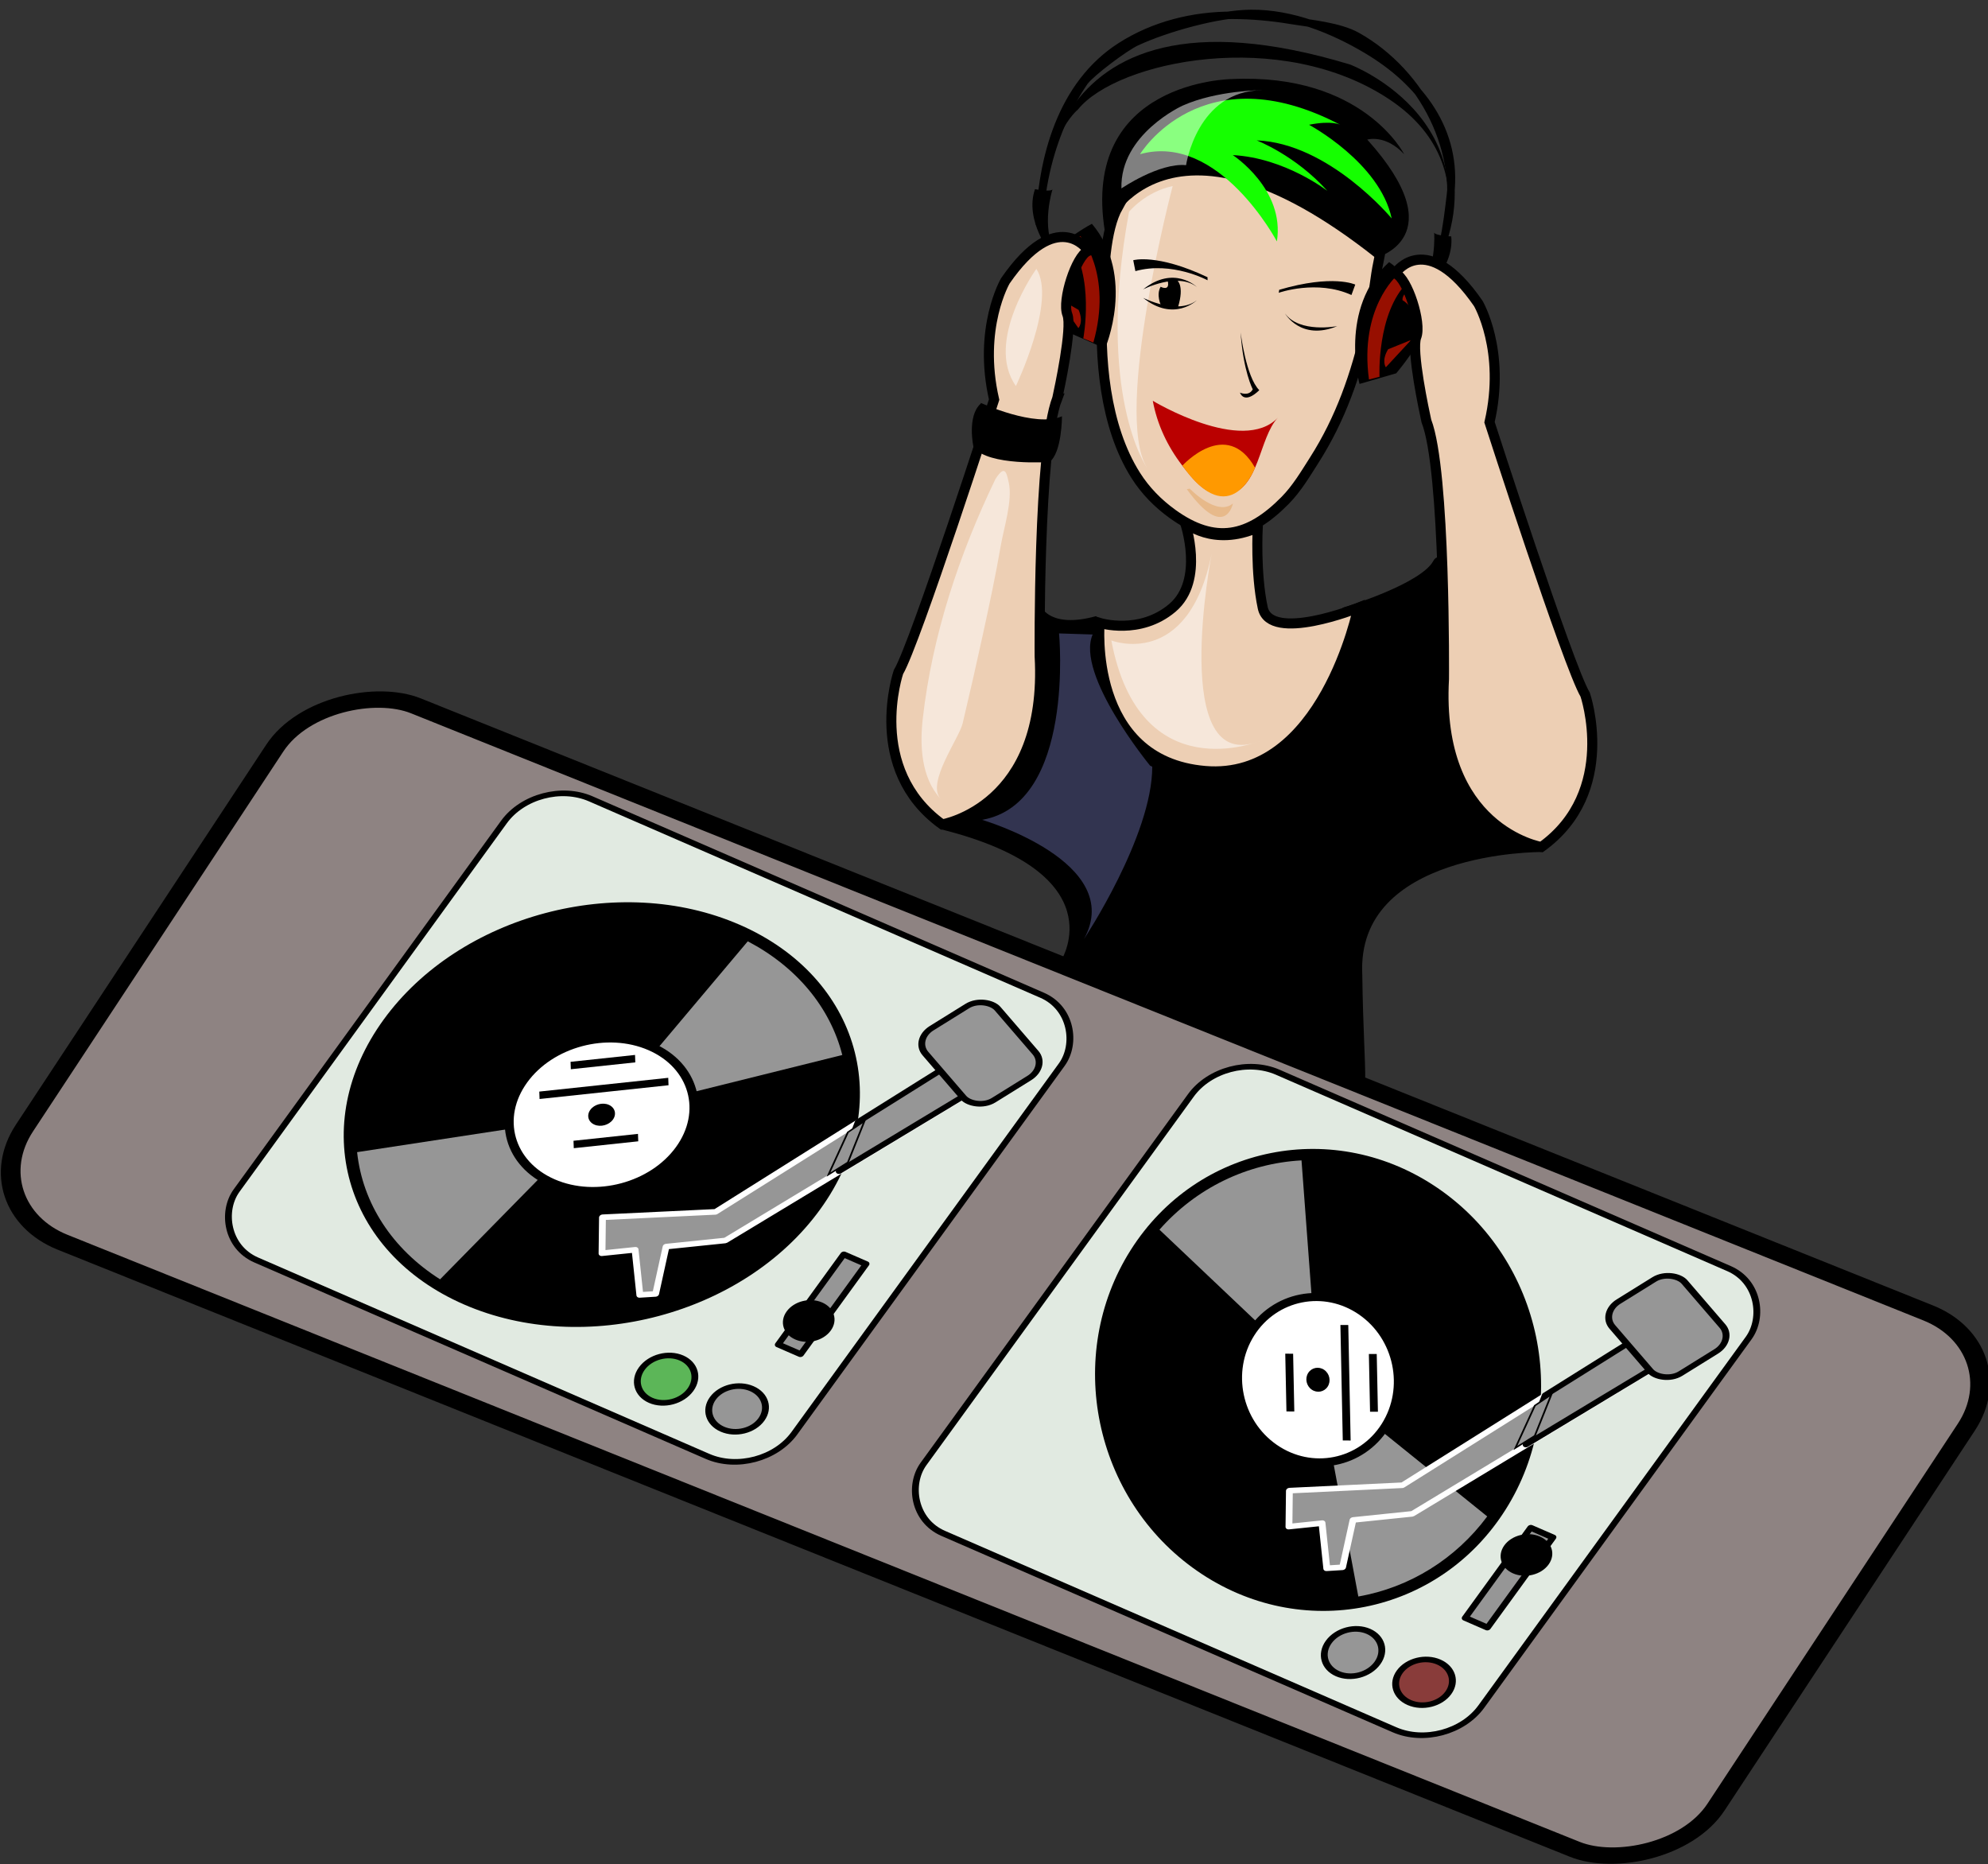 <?xml version="1.0" encoding="UTF-8"?>
<svg width="757.16" height="710" version="1.1" viewBox="0 0 709.84 665.63" xmlns="http://www.w3.org/2000/svg">
<rect x="0" y="0" width="709.84" height="665.63" fill="#333333" stroke="none"/>
<defs>
<clipPath id="a">
<path d="m75.722 515.71h40.186v-28.064h-40.186z"/>
</clipPath>
<clipPath id="b">
<path d="m35.93 360.54h48.604v-87.302h-48.604z"/>
</clipPath>
<clipPath id="c">
<path d="m72.841 383.38h42.536v-55.817h-42.536z"/>
</clipPath>
<clipPath id="d">
<path d="m74.638 488.32h15.729v-80.437h-15.729z"/>
</clipPath>
<clipPath id="e">
<path d="m42.673 464.68h10.391v-33.474h-10.391z"/>
</clipPath>
<clipPath id="f">
<path d="m18.631 406.95h25.201v-93.689h-25.201z"/>
</clipPath>
</defs>
<g transform="translate(119.96 -419.96)">
<g transform="matrix(1.25,0,0,-1.25,360.49,638.5)">
<path d="m0 0s22.463 6.692 26.286 13.861c3.821 7.169-9.493-75.439 29.662-80.969 0 0-54.495 0.38-52.602-36.597 0.405-30.615 2.784-35.866-2.872-40.555-6.294-5.217-20.773 11.131-28.825 8.717s-16.928-2.015-25.785 3.246c-8.857 5.261-17.697 15.383-25.676 32.417 0 0 16.157 26.357-35.414 39.224 0 0 35.415 2.831 27.292 61.137 0 0 3.152-6.862 17.013-3.036 0 0-12.32-20.407 29.362-35.044 0 0 37.717-3.946 41.56 37.599" stroke="#000" stroke-linecap="round" stroke-linejoin="bevel" stroke-width="2.866"/>
</g>
<g transform="matrix(1.25,0,0,-1.25,329.13,608.32)">
<path d="m0 0s-0.717-12.904 1.434-22.939c2.15-10.038 27.241 0 27.241 0s-10.037-49.465-43.73-46.597c-33.693 2.867-30.107 42.295-30.107 42.295s11.469-3.585 20.788 4.302c9.319 7.884 3.585 24.373 3.585 24.373s7.937-7.068 20.789-1.434" fill="#edcfb4"/>
<path d="m0 0s-0.717-12.904 1.434-22.939c2.15-10.038 27.241 0 27.241 0s-10.037-49.465-43.73-46.597c-33.693 2.867-30.107 42.295-30.107 42.295s11.469-3.585 20.788 4.302c9.319 7.884 3.585 24.373 3.585 24.373s7.937-7.068 20.789-1.434z" fill="none" stroke="#000" stroke-width="2.867"/>
</g>
<g transform="matrix(1.25,0,0,-1.25,279.31,493.69)">
<path d="m0 0c-3.87-6.855-4.043-19.247-4.489-26.769-0.96-16.283 0.563-35.95 9.493-50.044 2.753-4.35 6.335-7.997 10.505-11.003 12.191-8.793 21.76-6.688 32.151 3.836 3.344 3.388 5.828 7.588 8.37 11.582 7.496 11.766 11.899 24.434 14.979 38.016 1.137 5.021 2.042 10.092 2.717 15.194 0.448 3.392 3.281 13.934 1.635 16.821-0.073 0.126-38.562 67.526-75.361 2.367" fill="#edcfb4"/>
<path d="m0 0c-3.87-6.855-4.043-19.247-4.489-26.769-0.96-16.283 0.563-35.95 9.493-50.044 2.753-4.35 6.335-7.997 10.505-11.003 12.191-8.793 21.76-6.688 32.151 3.836 3.344 3.388 5.828 7.588 8.37 11.582 7.496 11.766 11.899 24.434 14.979 38.016 1.137 5.021 2.042 10.092 2.717 15.194 0.448 3.392 3.281 13.934 1.635 16.821-0.073 0.126-38.562 67.526-75.361 2.367z" fill="none" stroke="#000" stroke-width="2.867"/>
</g>
<g transform="matrix(1.25,0,0,-1.25,376.04,513.54)">
<path d="m0 0s6.76-4.732 10.815-10.814-8.787-20.953-8.787-20.953l-10.476-3.041s-6.082 21.63 8.448 34.808"/>
</g>
<g transform="matrix(1.25,0,0,-1.25,269.92,499.87)">
<path d="m0 0s-7.325-3.795-12.153-9.286c-4.825-5.491 5.93-21.934 5.93-21.934l9.982-4.402s8.899 20.632-3.759 35.622"/>
</g>
<g transform="matrix(1.25,0,0,-1.25,388.29,524.1)">
<path d="m0 0s21.631 33.791-9.459 54.745c-31.091 20.954-78.062 11.153-89.217-2.702 0 0-10.138-8.112-10.813-33.121 0 0-5.408 74.347 88.539 45.96 0 0 45.618-17.235 20.95-64.882"/>
</g>
<path transform="matrix(1.25,0,0,-1.25,388.74,523.28)" d="m0 0c5.116 6.861 6.387 18.854 7.367 27.006 2.199 18.3-8.604 32.287-23.871 41.382-9.86 5.87-21.513 10.529-33.142 10.431-9.487-0.081-24.223-4.236-32.682-8.169-3.341-1.55-12.758-8.643-14.68-11.15-2e-3 -5e-3 -12.335-16.101-13.013-41.107 0.516 18.962 6.189 40.155 23.097 51.017 9.55 6.136 20.812 8.897 32.078 8.875 5.526-0.012 11.027-0.515 16.479-1.417 5.756-0.952 13.954-1.653 19.085-4.525 18.584-10.423 30.692-33.431 25.666-54.533-1.462-6.13-3.936-11.974-6.385-17.81" stroke="#000" stroke-width="2.135"/>
<g transform="matrix(1.25,0,0,-1.25,255.84,510.69)">
<path d="M 0,0 0.754,0.566 C -3.389,7.914 0,18.46 0,18.46 -0.755,17.707 -4.992,18.555 -4.992,18.555 -8.104,9.605 -0.374,0 -0.374,0"/>
</g>
<g transform="matrix(1.25,0,0,-1.25,387.22,525.58)">
<path d="m0 0s9.745 7.538 8.803 16.967c0 0-4.318 0.16-4.874 1.07 0 0 0.839-11.045-4.899-17.224l0.603-0.729"/>
</g>
<g transform="matrix(1.25,0,0,-1.25,274.59,502.84)">
<path d="m0 0s16.298 40.935 77.305-7.353c0 0 22.849 5.762-2.387 33.782 0 0 5.17 1.593 10.536-4.172 0 0-11.728 23.247-49.285 21.461 0 0-43.32-0.398-36.169-43.718"/>
</g>
<g transform="matrix(1.25,0,0,-1.25,336.63,524.5)">
<path d="m0 0s10.898 3.863 20.77-0.634l1.089 2.974s-6.36 3.03-21.716-1.485z"/>
</g>
<g transform="matrix(1.25,0,0,-1.25,357.52,536.41)">
<path d="m0 0s-10.795-2.084-14.914 3.614c0 0 4.483-7.914 14.914-3.614"/>
</g>
<g transform="matrix(1.25,0,0,-1.25,265.79,504.25)">
<path d="m0 0s9.291-10.647 3.719-30.414l-2.873 1.182s3.377 17.91-4.224 27.878z" fill="#970f00"/>
</g>
<g transform="matrix(1.25,0,0,-1.25,257.81,526.64)">
<path d="m0 0 5.819-8.37s1.59 1.593 0.078 5.181l-6.056 3.504" fill="#970f00"/>
</g>
<g transform="matrix(1.25,0,0,-1.25,255.82,521.27)">
<path d="m0 0s-2.076 4.943 3.821 10.362c0 0 1.997-1.832 1.518-3.428 0 0-3.186-0.797-5.339-6.934" fill="#970f00"/>
</g>
<g transform="matrix(1.25,0,0,-1.25,378.74,518.45)">
<path d="m0 0s-10.686-9.252-7.916-29.604l3.011 0.772s-0.855 18.207 8.064 27.022z" fill="#970f00"/>
</g>
<g transform="matrix(1.25,0,0,-1.25,383.53,541.75)">
<path d="m0 0-6.923-7.477s-1.353 1.798 0.642 5.142l6.487 2.627" fill="#970f00"/>
</g>
<g transform="matrix(1.25,0,0,-1.25,386.25,536.7)">
<path d="m0 0s2.741 4.606-2.344 10.793c0 0-2.229-1.535-1.98-3.182 0 0 3.047-1.232 4.324-7.611" fill="#970f00"/>
</g>
<g transform="matrix(1.25,0,0,-1.25,323.02,538.67)">
<path d="m0 0s1.521-12.674 5.323-16.477c0 0-3.971-4.237-5.533-0.701 0 0 2.563-1.192 3.673 0.942 0 0-2.741 5.23-3.463 16.236"/>
</g>
<g transform="matrix(1.25,0,0,-1.25,291.66,563.07)">
<path d="m0 0s25.598-15.461 35.736-4.817c-5.459-5.732-5.294-20.542-14.448-22.022-5.71-0.924-9.745 4.305-12.839 8.307-4.212 5.445-7.199 11.738-8.449 18.532" fill="#ba0000"/>
</g>
<g transform="matrix(1.25,0,0,-1.25,304.86,594.43)">
<path d="m0 0s7.772-8.109 12.335-4.222c0 0-2.195-10.982-13.179 4.055" fill="#e7b98a"/>
</g>
<g transform="matrix(1.25,0,0,-1.25,287.1,475.01)" fill="#15ff00">
<path d="m0 0s17.58 29.126 57.199 8.398c0 0-2.362 1.314-8.923-2e-3 0 0 20.204-10.759 23.616-26.759 0 0-17.844 21.51-38.572 22.301 0 0 11.022-4.201 20.204-14.433 0 0-12.069 9.442-27.025 10.232 0 0 14.958-9.705 12.596-24.662 0 0-16.531 31.22-39.095 24.925" fill="#15ff00"/>
</g>
<g transform="matrix(1.25,0,0,-1.25,302.22,586.23)">
<path d="m0 0s12.536 13.878 20.755-0.58c0 0-6.976-18.81-20.755 0.58" fill="#f90"/>
</g>
<g transform="matrix(1.25,0,0,-1.25,257.53,562.23)">
<path d="m0 0s0.021 0.078 0.054 0.229c0.49 2.235 4.329 19.963 2.84 23.744-1.596 4.035 2.539 16.743 5.849 18.103 3.31 1.364-0.101 0.471-0.101 0.471s-8.709 12.377-23.458-8.955c0 0-7.913-13.487-3.208-33.926 0 0-22.47-69.695-27.329-77.828 0 0-9.461-27.686 12.498-43.507 0 0 30.209 5.004 27.84 47.996 0 0-0.488 59.559 5.015 73.673" fill="#edcfb4"/>
<path d="m0 0s0.021 0.078 0.054 0.229c0.49 2.235 4.329 19.963 2.84 23.744-1.596 4.035 2.539 16.743 5.849 18.103 3.31 1.364-0.101 0.471-0.101 0.471s-8.709 12.377-23.458-8.955c0 0-7.913-13.487-3.208-33.926 0 0-22.47-69.695-27.329-77.828 0 0-9.461-27.686 12.498-43.507 0 0 30.209 5.004 27.84 47.996 0 0-0.488 59.559 5.015 73.673z" fill="none" stroke="#000" stroke-width="2.867"/>
</g>
<g transform="matrix(1.25,0,0,-1.25,389.36,570.3)">
<path d="m0 0s-0.02 0.079-0.054 0.23c-0.489 2.235-4.328 19.963-2.839 23.745 1.597 4.035-2.539 16.742-5.849 18.103-3.31 1.363 0.1 0.471 0.1 0.471s8.709 12.377 23.458-8.956c0 0 7.913-13.486 3.209-33.925 0 0 22.47-69.696 27.329-77.828 0 0 9.462-27.687-12.499-43.508 0 0-30.209 5.005-27.839 47.996 0 0 0.487 59.56-5.016 73.672" fill="#edcfb4"/>
<path d="m0 0s-0.02 0.079-0.054 0.23c-0.489 2.235-4.328 19.963-2.839 23.745 1.597 4.035-2.539 16.742-5.849 18.103-3.31 1.363 0.1 0.471 0.1 0.471s8.709 12.377 23.458-8.956c0 0 7.913-13.486 3.209-33.925 0 0 22.47-69.696 27.329-77.828 0 0 9.462-27.687-12.499-43.508 0 0-30.209 5.005-27.839 47.996 0 0 0.487 59.56-5.016 73.672z" fill="none" stroke="#000" stroke-width="2.867"/>
</g>
<g transform="matrix(1.25,0,0,-1.25,230.26,563.82)">
<path d="m0 0s15.534-7.169 23.18-3.822c0 0 0-10.454-3.585-13.053 0 0-17.384-1.255-21.685 4.212 0 0-1.971 8.871 2.061 12.455"/>
</g>
<g transform="matrix(1.25,0,0,-1.25,185.8,1096.8)">
<g clip-path="url(#f)" opacity=".5">
<g transform="translate(39.739,404.64)">
<path d="m0 0c-10.37-21.539-18.037-44.563-20.748-68.354-0.879-7.718-0.495-17.032 5.116-23.024-4.225 4.511 5.235 17.238 6.268 21.59 2.002 8.434 3.928 16.885 5.77 25.359 1.847 8.46 3.655 16.936 5.131 25.471 0.873 5.043 3.405 12.854 2.266 17.967-0.7 3.137-1.162 5.057-3.803 0.991" fill="#fff"/>
</g>
</g>
<g clip-path="url(#e)" opacity=".5">
<g transform="translate(51.43,464.68)">
<path d="m0 0s-14.878-20.724-5.847-33.474c0 0 11.688 24.442 5.847 33.474" fill="#fff"/>
</g>
</g>
<g clip-path="url(#d)" opacity=".5">
<g transform="translate(90.367,488.33)">
<path d="m0 0s-16.994-64.573-7.365-80.438c0 0-14.726 20.96-5.099 73.074 0 0 4.534 5.668 12.464 7.364" fill="#fff"/>
</g>
</g>
</g>
<g transform="matrix(1.25,0,0,-1.25,311.21,520.03)">
<path d="m0 0s-10.159 5.517-20.612 2.612l-0.614 3.112s6.755 1.999 21.221-4.853z"/>
</g>
<g transform="matrix(1.25,0,0,-1.25,288.2,526.3)">
<path d="m0 0s9.78-5.023 15.331-0.705c0 0-6.522-6.343-15.331 0.705"/>
</g>
<g transform="matrix(1.25,0,0,-1.25,288.2,523.29)">
<path d="m0 0s9.78 5.022 15.331 0.706c0 0-6.522 6.342-15.331-0.706"/>
</g>
<g transform="matrix(1.25,0,0,-1.25,185.8,1096.8)">
<g clip-path="url(#c)" opacity=".5">
<g transform="translate(101.52,383.38)">
<path d="m0 0s-12.425-64.039 13.861-53.523c0 0-34.41-14.338-42.536 28.673 0 0 21.985-8.605 28.675 24.85" fill="#fff"/>
</g>
</g>
<g fill="#6467a0">
<g clip-path="url(#b)" fill="#6467a0" opacity=".5">
<g transform="translate(57.909,360.54)" fill="#6467a0">
<path d="m0 0s4.646-48.604-21.979-53.25c0 0 41.173-12.074 29.101-34.052 0 0 19.503 29.409 19.503 49.224l-0.621 0.308s-21.358 26.006-16.403 37.462z" fill="#6467a0"/>
</g>
</g>
</g>
<g clip-path="url(#a)" opacity=".5">
<g transform="translate(93.159,511.28)">
<path d="m0 0s-17.871-8.121-17.429-23.632c0 0 10.786 7.384 18.465 6.645 0 0 3.104 21.271 21.713 21.42 0 0-12.853 0-22.749-4.433" fill="#fff"/>
</g>
</g>
</g>
<g transform="matrix(1.25,0,0,-1.25,294.57,528.96)">
<path d="m0 0s-1.434 2.957-0.09 5.287c0 0 2.778-1.478 2.016 1.703 0 0 1.433 0.627 2.599 0.224 0 0 2.33-1.39 0.314-7.841 0 0-3.227-0.583-4.839 0.627"/>
</g>
<g transform="matrix(.938 0 0 .938 -414.57 287.6)">
<g transform="translate(5.1975e-5,-97.5)">
<g transform="matrix(.586 .255 -.37 .51 818.26 578.74)">
<rect transform="matrix(-.045 -.999 1 -.03 0 0)" x="-494.21" y="-577.53" width="391.91" height="1078.4" ry="57.152" fill="#8e8382" stroke="#000" stroke-dashoffset="1.212" stroke-linecap="round" stroke-linejoin="bevel" stroke-width="10.876" style="paint-order:stroke fill markers"/>
<rect x="6.346" y="112.9" width="362.31" height="344.19" rx="34.55" ry="34.55" fill="#e1eae1" stroke="#000" stroke-linecap="round" stroke-linejoin="round" stroke-width="3.75"/>
<g transform="matrix(.062 .975 -.981 -.193 444.98 177.86)">
<path transform="matrix(.967 0 0 1.035 4.0628e-6 -22.853)" d="m311.49 301.6c0.01 75.62-65.62 136.93-146.59 136.93-80.959 0-146.59-61.31-146.58-136.93-9e-3 -75.62 65.621-136.93 146.58-136.93 80.97 0 146.6 61.31 146.59 136.93z"/>
<path transform="matrix(.92 0 0 .985 7.774 -7.631)" d="m142.21 436.86c-37.43-5.48-71.129-24.28-94.04-52.45l116.73-82.81z" fill="#969696"/>
<path transform="matrix(.92 0 0 .985 7.774 -7.631)" d="m175.74 165.07c36.1 2.5 69.93 17.38 94.98 41.79l-105.82 94.74z" fill="#969696"/>
<path transform="matrix(.346 0 0 .371 102.34 177.55)" d="m311.49 301.6c0.01 75.62-65.62 136.93-146.59 136.93-80.959 0-146.59-61.31-146.58-136.93-9e-3 -75.62 65.621-136.93 146.58-136.93 80.97 0 146.6 61.31 146.59 136.93z" fill="#fff" stroke="#000" stroke-linecap="round" stroke-linejoin="round" stroke-width="13.954"/>
<path transform="matrix(.05 0 0 .054 151.16 273.14)" d="m311.49 301.6c0.01 75.62-65.62 136.93-146.59 136.93-80.959 0-146.59-61.31-146.58-136.93-9e-3 -75.62 65.621-136.93 146.58-136.93 80.97 0 146.6 61.31 146.59 136.93z"/>
<path d="m126.52 269.15 29.37-19.82" fill="none" stroke="#000" stroke-width="5"/>
<path d="m121.74 293.75 58.74-39.64" fill="none" stroke="#000" stroke-width="5"/>
<path d="m156.25 313.21 29.37-19.82" fill="none" stroke="#000" stroke-width="5"/>
</g>
<path transform="matrix(.994 -.112 .112 .994 -35.467 21.59)" d="m333.25 184.94-82.22 139.94-57 24.74 10.28 21.79 16.13-8.35 15.65 26.32 7.91-3.6-8.44-30.53 28.94-14.97 87.97-142.9z" fill="#969696" fill-rule="evenodd" stroke="#fff" stroke-linecap="round" stroke-linejoin="round" stroke-width="3.75"/>
<g transform="matrix(1 -.011 .011 1 -16.329 -10.332)" fill="#969696" fill-rule="evenodd" stroke="#000">
<path d="m332.81 177.55-30.51 66.19 7.91 32.76 42.94-88.52z" stroke-linecap="round" stroke-linejoin="round" stroke-width="3.75"/>
<path d="m305.13 241.86-4.29 10.3 5.26 28.9 5.35-11.66z"/>
</g>
<rect transform="rotate(-65.649)" x="-36.628" y="330.94" width="47.506" height="61.902" rx="12" ry="12" fill="#969696" stroke="#000" stroke-linecap="round" stroke-linejoin="round" stroke-width="3.75"/>
<path transform="matrix(1.045,0,0,1.045,-2.858,5.326)" d="m291.51 400.19c0.01 8.35-6.76 15.12-15.11 15.12s-15.12-6.77-15.12-15.12c0-8.36 6.77-15.13 15.12-15.13s15.12 6.77 15.11 15.13z" fill="#969696" stroke="#000" stroke-linecap="round" stroke-linejoin="round" stroke-width="3.588"/>
<path transform="matrix(1.043,0,0,1,43.406,22.691)" d="m291.51 400.19c0.01 8.35-6.76 15.12-15.11 15.12s-15.12-6.77-15.12-15.12c0-8.36 6.77-15.13 15.12-15.13s15.12 6.77 15.11 15.13z" fill="#893c3a" stroke="#000" stroke-linecap="round" stroke-linejoin="round" stroke-width="3.672"/>
<rect x="328.92" y="308.88" width="14.539" height="67.284" fill="#969696" stroke="#000" stroke-linecap="round" stroke-linejoin="round" stroke-width="3.75"/>
<path transform="matrix(.823 0 0 .789 109.16 9.597)" d="m291.51 400.19c0.01 8.35-6.76 15.12-15.11 15.12s-15.12-6.77-15.12-15.12c0-8.36 6.77-15.13 15.12-15.13s15.12 6.77 15.11 15.13z" stroke="#000" stroke-linecap="round" stroke-linejoin="round" stroke-width="4.652"/>
</g>
<g transform="matrix(.586 .255 -.37 .51 556.77 474.68)">
<rect x="6.346" y="112.9" width="362.31" height="344.19" rx="34.55" ry="34.55" fill="#e1eae1" stroke="#000" stroke-linecap="round" stroke-linejoin="round" stroke-width="3.75"/>
<path transform="matrix(.967 0 0 1.035 4.0628e-6 -22.853)" d="m311.49 301.6c0.01 75.62-65.62 136.93-146.59 136.93-80.959 0-146.59-61.31-146.58-136.93-9e-3 -75.62 65.621-136.93 146.58-136.93 80.97 0 146.6 61.31 146.59 136.93z"/>
<path transform="matrix(.92 0 0 .985 7.774 -7.631)" d="m142.21 436.86c-37.43-5.48-71.129-24.28-94.04-52.45l116.73-82.81z" fill="#969696"/>
<path transform="matrix(.92 0 0 .985 7.774 -7.631)" d="m175.74 165.07c36.1 2.5 69.93 17.38 94.98 41.79l-105.82 94.74z" fill="#969696"/>
<path transform="matrix(.346 0 0 .371 102.34 177.55)" d="m311.49 301.6c0.01 75.62-65.62 136.93-146.59 136.93-80.959 0-146.59-61.31-146.58-136.93-9e-3 -75.62 65.621-136.93 146.58-136.93 80.97 0 146.6 61.31 146.59 136.93z" fill="#fff" stroke="#000" stroke-linecap="round" stroke-linejoin="round" stroke-width="13.954"/>
<path transform="matrix(.05 0 0 .054 151.16 273.14)" d="m311.49 301.6c0.01 75.62-65.62 136.93-146.59 136.93-80.959 0-146.59-61.31-146.58-136.93-9e-3 -75.62 65.621-136.93 146.58-136.93 80.97 0 146.6 61.31 146.59 136.93z"/>
<path d="m126.52 269.15 29.37-19.82" fill="none" stroke="#000" stroke-width="5"/>
<path d="m121.74 293.75 58.74-39.64" fill="none" stroke="#000" stroke-width="5"/>
<path d="m156.25 313.21 29.37-19.82" fill="none" stroke="#000" stroke-width="5"/>
<path transform="matrix(.994 -.112 .112 .994 -35.467 21.59)" d="m333.25 184.94-82.22 139.94-57 24.74 10.28 21.79 16.13-8.35 15.65 26.32 7.91-3.6-8.44-30.53 28.94-14.97 87.97-142.9z" fill="#969696" fill-rule="evenodd" stroke="#fff" stroke-linecap="round" stroke-linejoin="round" stroke-width="3.75"/>
<g transform="matrix(1 -.011 .011 1 -16.329 -10.332)" fill="#969696" fill-rule="evenodd" stroke="#000">
<path d="m332.81 177.55-30.51 66.19 7.91 32.76 42.94-88.52z" stroke-linecap="round" stroke-linejoin="round" stroke-width="3.75"/>
<path d="m305.13 241.86-4.29 10.3 5.26 28.9 5.35-11.66z"/>
</g>
<rect transform="rotate(-65.649)" x="-36.628" y="330.94" width="47.506" height="61.902" rx="12" ry="12" fill="#969696" stroke="#000" stroke-linecap="round" stroke-linejoin="round" stroke-width="3.75"/>
<path transform="matrix(1.045,0,0,1.045,-2.858,5.326)" d="m291.51 400.19c0.01 8.35-6.76 15.12-15.11 15.12s-15.12-6.77-15.12-15.12c0-8.36 6.77-15.13 15.12-15.13s15.12 6.77 15.11 15.13z" fill="#5cb658" stroke="#000" stroke-linecap="round" stroke-linejoin="round" stroke-width="3.588"/>
<path transform="matrix(1.043,0,0,1,43.406,22.691)" d="m291.51 400.19c0.01 8.35-6.76 15.12-15.11 15.12s-15.12-6.77-15.12-15.12c0-8.36 6.77-15.13 15.12-15.13s15.12 6.77 15.11 15.13z" fill="#969696" stroke="#000" stroke-linecap="round" stroke-linejoin="round" stroke-width="3.672"/>
<rect x="328.92" y="308.88" width="14.539" height="67.284" fill="#969696" stroke="#000" stroke-linecap="round" stroke-linejoin="round" stroke-width="3.75"/>
<path d="m347.98 355.31c8e-3 6.592-5.565 11.937-12.439 11.937s-12.447-5.345-12.447-11.937c0-6.6 5.573-11.945 12.447-11.945s12.447 5.345 12.439 11.945z" stroke="#000" stroke-linecap="round" stroke-linejoin="round" stroke-width="3.75"/>
</g>
</g>
</g>
</g>
</svg>
